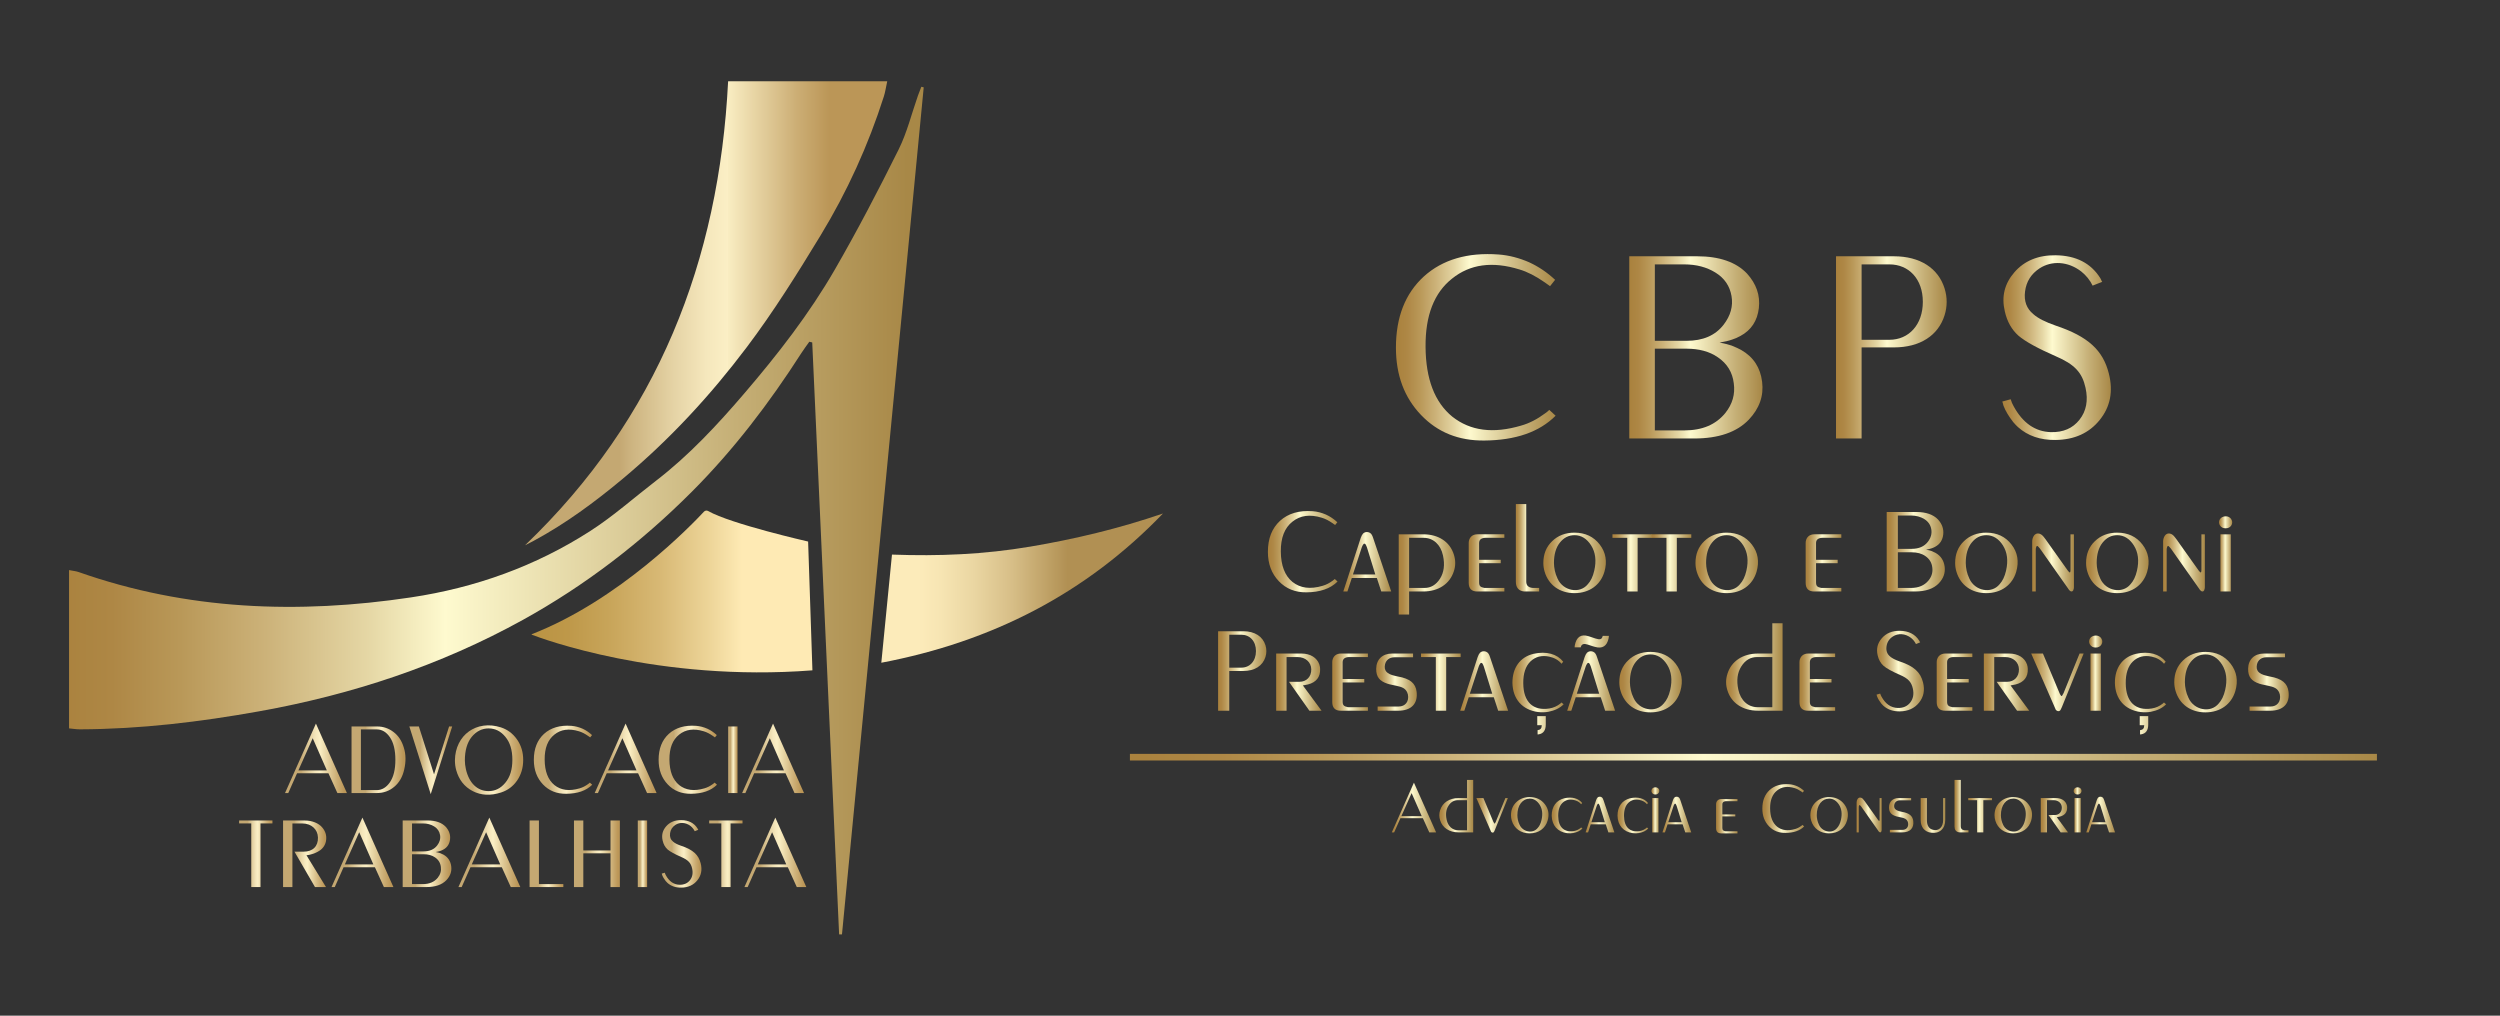 <?xml version="1.0" encoding="UTF-8"?>
<svg id="Camada_1" xmlns="http://www.w3.org/2000/svg" xmlns:xlink="http://www.w3.org/1999/xlink" viewBox="0 0 1132.23 460">
  <rect x="0" y="0" width="1132.23" height="460" fill="#333333" stroke="none"/>
  <defs>
    <style>
      .cls-1 {
        fill: url(#Gradiente_sem_nome_143-53);
      }

      .cls-2 {
        fill: url(#Gradiente_sem_nome_143-39);
      }

      .cls-3 {
        fill: url(#Gradiente_sem_nome_173-20);
      }

      .cls-4 {
        fill: url(#Gradiente_sem_nome_143-8);
      }

      .cls-5 {
        fill: url(#Gradiente_sem_nome_161);
      }

      .cls-6 {
        fill: url(#Gradiente_sem_nome_143-32);
      }

      .cls-7 {
        fill: url(#Gradiente_sem_nome_143-50);
      }

      .cls-8 {
        fill: url(#Gradiente_sem_nome_143-20);
      }

      .cls-9 {
        fill: url(#Gradiente_sem_nome_173-2);
      }

      .cls-10 {
        fill: url(#Gradiente_sem_nome_143-57);
      }

      .cls-11 {
        fill: url(#Gradiente_sem_nome_143-36);
      }

      .cls-12 {
        fill: url(#Gradiente_sem_nome_143-34);
      }

      .cls-13 {
        fill: url(#Gradiente_sem_nome_173-15);
      }

      .cls-14 {
        fill: url(#Gradiente_sem_nome_173-10);
      }

      .cls-15 {
        fill: url(#Gradiente_sem_nome_143-16);
      }

      .cls-16 {
        fill: url(#Gradiente_sem_nome_143-6);
      }

      .cls-17 {
        fill: url(#Gradiente_sem_nome_143-58);
      }

      .cls-18 {
        fill: url(#Gradiente_sem_nome_173-18);
      }

      .cls-19 {
        fill: url(#Gradiente_sem_nome_143-28);
      }

      .cls-20 {
        fill: url(#Gradiente_sem_nome_143-45);
      }

      .cls-21 {
        fill: url(#Gradiente_sem_nome_143-5);
      }

      .cls-22 {
        fill: url(#Gradiente_sem_nome_143-19);
      }

      .cls-23 {
        fill: url(#Gradiente_sem_nome_143-25);
      }

      .cls-24 {
        fill: url(#Gradiente_sem_nome_143-17);
      }

      .cls-25 {
        fill: url(#Gradiente_sem_nome_143-14);
      }

      .cls-26 {
        fill: url(#Gradiente_sem_nome_173-11);
      }

      .cls-27 {
        fill: url(#Gradiente_sem_nome_143-60);
      }

      .cls-28 {
        fill: url(#Gradiente_sem_nome_143-31);
      }

      .cls-29 {
        fill: url(#Gradiente_sem_nome_143-47);
      }

      .cls-30 {
        fill: url(#Gradiente_sem_nome_143-35);
      }

      .cls-31 {
        fill: url(#Gradiente_sem_nome_143-24);
      }

      .cls-32 {
        fill: url(#Gradiente_sem_nome_143-13);
      }

      .cls-33 {
        fill: url(#Gradiente_sem_nome_143-12);
      }

      .cls-34 {
        fill: url(#Gradiente_sem_nome_173-7);
      }

      .cls-35 {
        fill: url(#Gradiente_sem_nome_143-56);
      }

      .cls-36 {
        fill: url(#Gradiente_sem_nome_143-49);
      }

      .cls-37 {
        fill: url(#Gradiente_sem_nome_143-59);
      }

      .cls-38 {
        fill: url(#Gradiente_sem_nome_143-3);
      }

      .cls-39 {
        fill: url(#Gradiente_sem_nome_143-23);
      }

      .cls-40 {
        fill: url(#Gradiente_sem_nome_143-21);
      }

      .cls-41 {
        fill: url(#Gradiente_sem_nome_143-48);
      }

      .cls-42 {
        fill: url(#Gradiente_sem_nome_143-44);
      }

      .cls-43 {
        fill: url(#Gradiente_sem_nome_173-9);
      }

      .cls-44 {
        fill: url(#Gradiente_sem_nome_143-27);
      }

      .cls-45 {
        fill: url(#Gradiente_sem_nome_143-7);
      }

      .cls-46 {
        fill: url(#Gradiente_sem_nome_173-17);
      }

      .cls-47 {
        fill: url(#Gradiente_sem_nome_143-15);
      }

      .cls-48 {
        fill: url(#Gradiente_sem_nome_143-62);
      }

      .cls-49 {
        fill: url(#Gradiente_sem_nome_173-8);
      }

      .cls-50 {
        fill: url(#Gradiente_sem_nome_143-61);
      }

      .cls-51 {
        fill: url(#Gradiente_sem_nome_173-12);
      }

      .cls-52 {
        fill: url(#Gradiente_sem_nome_143-37);
      }

      .cls-53 {
        fill: url(#Gradiente_sem_nome_143-26);
      }

      .cls-54 {
        fill: url(#Gradiente_sem_nome_143-22);
      }

      .cls-55 {
        fill: url(#Gradiente_sem_nome_143-2);
      }

      .cls-56 {
        fill: url(#Gradiente_sem_nome_143-55);
      }

      .cls-57 {
        fill: url(#Gradiente_sem_nome_143-18);
      }

      .cls-58 {
        fill: url(#Gradiente_sem_nome_143-10);
      }

      .cls-59 {
        fill: url(#Gradiente_sem_nome_173-16);
      }

      .cls-60 {
        fill: url(#Gradiente_sem_nome_143-54);
      }

      .cls-61 {
        fill: url(#Gradiente_sem_nome_143-29);
      }

      .cls-62 {
        fill: url(#Gradiente_sem_nome_143-30);
      }

      .cls-63 {
        fill: url(#Gradiente_sem_nome_143-63);
      }

      .cls-64 {
        fill: url(#Gradiente_sem_nome_143-43);
      }

      .cls-65 {
        fill: url(#Gradiente_sem_nome_173-4);
      }

      .cls-66 {
        fill: url(#Gradiente_sem_nome_173-19);
      }

      .cls-67 {
        fill: url(#Gradiente_sem_nome_143-38);
      }

      .cls-68 {
        fill: url(#Gradiente_sem_nome_143-52);
      }

      .cls-69 {
        fill: url(#Gradiente_sem_nome_143-33);
      }

      .cls-70 {
        fill: url(#Gradiente_sem_nome_165);
      }

      .cls-71 {
        fill: url(#Gradiente_sem_nome_143-46);
      }

      .cls-72 {
        fill: url(#Gradiente_sem_nome_143);
      }

      .cls-73 {
        fill: url(#Gradiente_sem_nome_143-41);
        stroke: url(#Gradiente_sem_nome_143-42);
        stroke-miterlimit: 10;
        stroke-width: 3px;
      }

      .cls-74 {
        fill: url(#Gradiente_sem_nome_143-51);
      }

      .cls-75 {
        fill: url(#Gradiente_sem_nome_143-4);
      }

      .cls-76 {
        fill: url(#Gradiente_sem_nome_143-40);
      }

      .cls-77 {
        fill: url(#Gradiente_sem_nome_173-13);
      }

      .cls-78 {
        fill: url(#Gradiente_sem_nome_160);
      }

      .cls-79 {
        fill: url(#Gradiente_sem_nome_173-3);
      }

      .cls-80 {
        fill: url(#Gradiente_sem_nome_173-14);
      }

      .cls-81 {
        fill: url(#Gradiente_sem_nome_173-6);
      }

      .cls-82 {
        fill: url(#Gradiente_sem_nome_173);
      }

      .cls-83 {
        fill: url(#Gradiente_sem_nome_143-11);
      }

      .cls-84 {
        fill: url(#Gradiente_sem_nome_143-9);
      }

      .cls-85 {
        fill: url(#Gradiente_sem_nome_173-5);
      }
    </style>
    <linearGradient id="Gradiente_sem_nome_143" data-name="Gradiente sem nome 143" x1="23.58" y1="231.24" x2="410.65" y2="231.24" gradientUnits="userSpaceOnUse">
      <stop offset=".01" stop-color="#aa823e"/>
      <stop offset=".07" stop-color="#ae8745"/>
      <stop offset=".15" stop-color="#b99858"/>
      <stop offset=".25" stop-color="#ccb279"/>
      <stop offset=".37" stop-color="#e5d7a5"/>
      <stop offset=".46" stop-color="#fefacf"/>
      <stop offset=".8" stop-color="#c5af76"/>
      <stop offset="1" stop-color="#a88847"/>
    </linearGradient>
    <linearGradient id="Gradiente_sem_nome_165" data-name="Gradiente sem nome 165" x1="237.68" y1="141.88" x2="401.72" y2="141.88" gradientTransform="translate(.1 0)" gradientUnits="userSpaceOnUse">
      <stop offset=".26" stop-color="#c4a872"/>
      <stop offset=".29" stop-color="#ccb37f"/>
      <stop offset=".41" stop-color="#e5d3a5"/>
      <stop offset=".5" stop-color="#f5e7bc"/>
      <stop offset=".56" stop-color="#fbefc5"/>
      <stop offset=".56" stop-color="#f9edc2"/>
      <stop offset=".75" stop-color="#ccae75"/>
      <stop offset=".84" stop-color="#bb9657"/>
    </linearGradient>
    <linearGradient id="Gradiente_sem_nome_161" data-name="Gradiente sem nome 161" x1="399.15" y1="266.35" x2="526.72" y2="266.35" gradientUnits="userSpaceOnUse">
      <stop offset=".13" stop-color="#fcebba"/>
      <stop offset=".21" stop-color="#f7e5b3"/>
      <stop offset=".33" stop-color="#ead6a2"/>
      <stop offset=".47" stop-color="#d6bd86"/>
      <stop offset=".62" stop-color="#b99a5e"/>
      <stop offset=".66" stop-color="#b19053"/>
    </linearGradient>
    <linearGradient id="Gradiente_sem_nome_160" data-name="Gradiente sem nome 160" x1="240.75" y1="267.88" x2="367.94" y2="267.88" gradientUnits="userSpaceOnUse">
      <stop offset=".02" stop-color="#bb9444"/>
      <stop offset=".13" stop-color="#be9849"/>
      <stop offset=".28" stop-color="#c8a55a"/>
      <stop offset=".46" stop-color="#d8b975"/>
      <stop offset=".64" stop-color="#eed69a"/>
      <stop offset=".75" stop-color="#feeab4"/>
    </linearGradient>
    <linearGradient id="Gradiente_sem_nome_173" data-name="Gradiente sem nome 173" x1="129.1" y1="343.44" x2="157.12" y2="343.44" gradientUnits="userSpaceOnUse">
      <stop offset=".26" stop-color="#c4a872"/>
      <stop offset=".29" stop-color="#ccb37f"/>
      <stop offset=".41" stop-color="#e5d3a5"/>
      <stop offset=".5" stop-color="#f5e7bc"/>
      <stop offset=".56" stop-color="#fbefc5"/>
      <stop offset=".57" stop-color="#f9edc2"/>
      <stop offset=".84" stop-color="#ccae75"/>
      <stop offset=".96" stop-color="#bb9657"/>
    </linearGradient>
    <linearGradient id="Gradiente_sem_nome_173-2" data-name="Gradiente sem nome 173" x1="159.21" y1="344.09" x2="183.64" y2="344.09" xlink:href="#Gradiente_sem_nome_173"/>
    <linearGradient id="Gradiente_sem_nome_173-3" data-name="Gradiente sem nome 173" x1="185.4" y1="344.34" x2="204.79" y2="344.34" xlink:href="#Gradiente_sem_nome_173"/>
    <linearGradient id="Gradiente_sem_nome_173-4" data-name="Gradiente sem nome 173" x1="206.05" y1="344.23" x2="236.96" y2="344.23" xlink:href="#Gradiente_sem_nome_173"/>
    <linearGradient id="Gradiente_sem_nome_173-5" data-name="Gradiente sem nome 173" x1="241.78" y1="344.08" x2="268.21" y2="344.08" xlink:href="#Gradiente_sem_nome_173"/>
    <linearGradient id="Gradiente_sem_nome_173-6" data-name="Gradiente sem nome 173" x1="269.35" x2="297.37" xlink:href="#Gradiente_sem_nome_173"/>
    <linearGradient id="Gradiente_sem_nome_173-7" data-name="Gradiente sem nome 173" x1="298.29" y1="344.08" x2="324.72" y2="344.08" xlink:href="#Gradiente_sem_nome_173"/>
    <linearGradient id="Gradiente_sem_nome_173-8" data-name="Gradiente sem nome 173" x1="329.79" y1="344.09" x2="334.02" y2="344.09" xlink:href="#Gradiente_sem_nome_173"/>
    <linearGradient id="Gradiente_sem_nome_173-9" data-name="Gradiente sem nome 173" x1="336.12" x2="364.14" xlink:href="#Gradiente_sem_nome_173"/>
    <linearGradient id="Gradiente_sem_nome_173-10" data-name="Gradiente sem nome 173" x1="108.31" y1="386.66" x2="123.39" y2="386.66" xlink:href="#Gradiente_sem_nome_173"/>
    <linearGradient id="Gradiente_sem_nome_173-11" data-name="Gradiente sem nome 173" x1="128.2" y1="386.66" x2="147.76" y2="386.66" xlink:href="#Gradiente_sem_nome_173"/>
    <linearGradient id="Gradiente_sem_nome_173-12" data-name="Gradiente sem nome 173" x1="150.16" y1="386.02" x2="178.18" y2="386.02" xlink:href="#Gradiente_sem_nome_173"/>
    <linearGradient id="Gradiente_sem_nome_173-13" data-name="Gradiente sem nome 173" x1="182.37" y1="386.66" x2="204.42" y2="386.66" xlink:href="#Gradiente_sem_nome_173"/>
    <linearGradient id="Gradiente_sem_nome_173-14" data-name="Gradiente sem nome 173" x1="207.63" y1="386.02" x2="235.65" y2="386.02" xlink:href="#Gradiente_sem_nome_173"/>
    <linearGradient id="Gradiente_sem_nome_173-15" data-name="Gradiente sem nome 173" x1="239.84" y1="386.66" x2="255.13" y2="386.66" xlink:href="#Gradiente_sem_nome_173"/>
    <linearGradient id="Gradiente_sem_nome_173-16" data-name="Gradiente sem nome 173" x1="259.95" y1="386.66" x2="280.73" y2="386.66" xlink:href="#Gradiente_sem_nome_173"/>
    <linearGradient id="Gradiente_sem_nome_173-17" data-name="Gradiente sem nome 173" x1="288.85" y1="386.66" x2="293.08" y2="386.66" xlink:href="#Gradiente_sem_nome_173"/>
    <linearGradient id="Gradiente_sem_nome_173-18" data-name="Gradiente sem nome 173" x1="299.7" y1="386.71" x2="317.68" y2="386.71" xlink:href="#Gradiente_sem_nome_173"/>
    <linearGradient id="Gradiente_sem_nome_173-19" data-name="Gradiente sem nome 173" x1="321.2" y1="386.66" x2="336.27" y2="386.66" xlink:href="#Gradiente_sem_nome_173"/>
    <linearGradient id="Gradiente_sem_nome_173-20" data-name="Gradiente sem nome 173" x1="337.16" y1="386.02" x2="365.18" y2="386.02" xlink:href="#Gradiente_sem_nome_173"/>
    <linearGradient id="Gradiente_sem_nome_143-2" data-name="Gradiente sem nome 143" x1="574.22" y1="249.86" x2="605.77" y2="249.86" xlink:href="#Gradiente_sem_nome_143"/>
    <linearGradient id="Gradiente_sem_nome_143-3" data-name="Gradiente sem nome 143" x1="608.37" y1="254.41" x2="630.07" y2="254.41" xlink:href="#Gradiente_sem_nome_143"/>
    <linearGradient id="Gradiente_sem_nome_143-4" data-name="Gradiente sem nome 143" x1="633.47" y1="260.15" x2="659.06" y2="260.15" xlink:href="#Gradiente_sem_nome_143"/>
    <linearGradient id="Gradiente_sem_nome_143-5" data-name="Gradiente sem nome 143" x1="665.17" y1="254.93" x2="681.32" y2="254.93" xlink:href="#Gradiente_sem_nome_143"/>
    <linearGradient id="Gradiente_sem_nome_143-6" data-name="Gradiente sem nome 143" x1="686.52" y1="248.08" x2="697.07" y2="248.08" xlink:href="#Gradiente_sem_nome_143"/>
    <linearGradient id="Gradiente_sem_nome_143-7" data-name="Gradiente sem nome 143" x1="698.97" y1="254.93" x2="727.29" y2="254.93" xlink:href="#Gradiente_sem_nome_143"/>
    <linearGradient id="Gradiente_sem_nome_143-8" data-name="Gradiente sem nome 143" x1="730.27" y1="254.93" x2="748.22" y2="254.93" xlink:href="#Gradiente_sem_nome_143"/>
    <linearGradient id="Gradiente_sem_nome_143-9" data-name="Gradiente sem nome 143" x1="748.02" y1="254.93" x2="765.97" y2="254.93" xlink:href="#Gradiente_sem_nome_143"/>
    <linearGradient id="Gradiente_sem_nome_143-10" data-name="Gradiente sem nome 143" x1="767.87" y1="254.93" x2="796.19" y2="254.93" xlink:href="#Gradiente_sem_nome_143"/>
    <linearGradient id="Gradiente_sem_nome_143-11" data-name="Gradiente sem nome 143" x1="817.77" y1="254.93" x2="833.92" y2="254.93" xlink:href="#Gradiente_sem_nome_143"/>
    <linearGradient id="Gradiente_sem_nome_143-12" data-name="Gradiente sem nome 143" x1="854.47" y1="249.88" x2="880.79" y2="249.88" xlink:href="#Gradiente_sem_nome_143"/>
    <linearGradient id="Gradiente_sem_nome_143-13" data-name="Gradiente sem nome 143" x1="885.47" y1="254.93" x2="913.78" y2="254.93" xlink:href="#Gradiente_sem_nome_143"/>
    <linearGradient id="Gradiente_sem_nome_143-14" data-name="Gradiente sem nome 143" x1="920.37" y1="254.74" x2="939.27" y2="254.74" xlink:href="#Gradiente_sem_nome_143"/>
    <linearGradient id="Gradiente_sem_nome_143-15" data-name="Gradiente sem nome 143" x1="944.76" y1="254.93" x2="973.08" y2="254.93" xlink:href="#Gradiente_sem_nome_143"/>
    <linearGradient id="Gradiente_sem_nome_143-16" data-name="Gradiente sem nome 143" x1="979.66" y1="254.74" x2="998.57" y2="254.74" xlink:href="#Gradiente_sem_nome_143"/>
    <linearGradient id="Gradiente_sem_nome_143-17" data-name="Gradiente sem nome 143" x1="1005" y1="250.85" x2="1010.95" y2="250.85" xlink:href="#Gradiente_sem_nome_143"/>
    <linearGradient id="Gradiente_sem_nome_143-18" data-name="Gradiente sem nome 143" x1="551.67" y1="303.88" x2="573.54" y2="303.88" xlink:href="#Gradiente_sem_nome_143"/>
    <linearGradient id="Gradiente_sem_nome_143-19" data-name="Gradiente sem nome 143" x1="577.97" y1="308.93" x2="598.52" y2="308.93" xlink:href="#Gradiente_sem_nome_143"/>
    <linearGradient id="Gradiente_sem_nome_143-20" data-name="Gradiente sem nome 143" x1="603.37" y1="308.93" x2="619.52" y2="308.93" xlink:href="#Gradiente_sem_nome_143"/>
    <linearGradient id="Gradiente_sem_nome_143-21" data-name="Gradiente sem nome 143" x1="623.27" y1="308.93" x2="641.66" y2="308.93" xlink:href="#Gradiente_sem_nome_143"/>
    <linearGradient id="Gradiente_sem_nome_143-22" data-name="Gradiente sem nome 143" x1="643.57" y1="308.93" x2="661.52" y2="308.93" xlink:href="#Gradiente_sem_nome_143"/>
    <linearGradient id="Gradiente_sem_nome_143-23" data-name="Gradiente sem nome 143" x1="661.32" y1="308.41" x2="683.02" y2="308.41" xlink:href="#Gradiente_sem_nome_143"/>
    <linearGradient id="Gradiente_sem_nome_143-24" data-name="Gradiente sem nome 143" x1="684.97" y1="314.13" x2="708.17" y2="314.13" xlink:href="#Gradiente_sem_nome_143"/>
    <linearGradient id="Gradiente_sem_nome_143-25" data-name="Gradiente sem nome 143" x1="709.77" y1="304.83" x2="731.47" y2="304.83" xlink:href="#Gradiente_sem_nome_143"/>
    <linearGradient id="Gradiente_sem_nome_143-26" data-name="Gradiente sem nome 143" x1="733.37" y1="308.93" x2="761.69" y2="308.93" xlink:href="#Gradiente_sem_nome_143"/>
    <linearGradient id="Gradiente_sem_nome_143-27" data-name="Gradiente sem nome 143" x1="781.73" y1="302.08" x2="807.32" y2="302.08" xlink:href="#Gradiente_sem_nome_143"/>
    <linearGradient id="Gradiente_sem_nome_143-28" data-name="Gradiente sem nome 143" x1="814.97" y1="308.93" x2="831.12" y2="308.93" xlink:href="#Gradiente_sem_nome_143"/>
    <linearGradient id="Gradiente_sem_nome_143-29" data-name="Gradiente sem nome 143" x1="849.87" y1="303.93" x2="871.32" y2="303.93" xlink:href="#Gradiente_sem_nome_143"/>
    <linearGradient id="Gradiente_sem_nome_143-30" data-name="Gradiente sem nome 143" x1="877.12" y1="308.93" x2="893.27" y2="308.93" xlink:href="#Gradiente_sem_nome_143"/>
    <linearGradient id="Gradiente_sem_nome_143-31" data-name="Gradiente sem nome 143" x1="898.47" y1="308.93" x2="919.02" y2="308.93" xlink:href="#Gradiente_sem_nome_143"/>
    <linearGradient id="Gradiente_sem_nome_143-32" data-name="Gradiente sem nome 143" x1="919.91" y1="309.03" x2="943.67" y2="309.03" xlink:href="#Gradiente_sem_nome_143"/>
    <linearGradient id="Gradiente_sem_nome_143-33" data-name="Gradiente sem nome 143" x1="946.15" y1="304.85" x2="952.1" y2="304.85" xlink:href="#Gradiente_sem_nome_143"/>
    <linearGradient id="Gradiente_sem_nome_143-34" data-name="Gradiente sem nome 143" x1="957.81" y1="314.13" x2="981.02" y2="314.13" xlink:href="#Gradiente_sem_nome_143"/>
    <linearGradient id="Gradiente_sem_nome_143-35" data-name="Gradiente sem nome 143" x1="984.71" y1="308.93" x2="1013.03" y2="308.93" xlink:href="#Gradiente_sem_nome_143"/>
    <linearGradient id="Gradiente_sem_nome_143-36" data-name="Gradiente sem nome 143" x1="1018.16" y1="308.93" x2="1036.55" y2="308.93" xlink:href="#Gradiente_sem_nome_143"/>
    <linearGradient id="Gradiente_sem_nome_143-37" data-name="Gradiente sem nome 143" x1="632.21" y1="157.3" x2="704.53" y2="157.3" xlink:href="#Gradiente_sem_nome_143"/>
    <linearGradient id="Gradiente_sem_nome_143-38" data-name="Gradiente sem nome 143" x1="737.89" y1="157.33" x2="798.23" y2="157.33" xlink:href="#Gradiente_sem_nome_143"/>
    <linearGradient id="Gradiente_sem_nome_143-39" data-name="Gradiente sem nome 143" x1="831.53" y1="157.33" x2="881.64" y2="157.33" xlink:href="#Gradiente_sem_nome_143"/>
    <linearGradient id="Gradiente_sem_nome_143-40" data-name="Gradiente sem nome 143" x1="906.83" y1="157.45" x2="956.01" y2="157.45" xlink:href="#Gradiente_sem_nome_143"/>
    <linearGradient id="Gradiente_sem_nome_143-41" data-name="Gradiente sem nome 143" x1="511.73" y1="342.92" x2="1076.49" y2="342.92" xlink:href="#Gradiente_sem_nome_143"/>
    <linearGradient id="Gradiente_sem_nome_143-42" data-name="Gradiente sem nome 143" x1="511.73" y1="342.92" x2="1076.49" y2="342.92" xlink:href="#Gradiente_sem_nome_143"/>
    <linearGradient id="Gradiente_sem_nome_143-43" data-name="Gradiente sem nome 143" x1="630.34" y1="365.71" x2="650.41" y2="365.71" xlink:href="#Gradiente_sem_nome_143"/>
    <linearGradient id="Gradiente_sem_nome_143-44" data-name="Gradiente sem nome 143" x1="651.85" y1="365.1" x2="667.2" y2="365.1" xlink:href="#Gradiente_sem_nome_143"/>
    <linearGradient id="Gradiente_sem_nome_143-45" data-name="Gradiente sem nome 143" x1="668.64" y1="369.27" x2="682.89" y2="369.27" xlink:href="#Gradiente_sem_nome_143"/>
    <linearGradient id="Gradiente_sem_nome_143-46" data-name="Gradiente sem nome 143" x1="684.32" y1="369.21" x2="701.31" y2="369.21" xlink:href="#Gradiente_sem_nome_143"/>
    <linearGradient id="Gradiente_sem_nome_143-47" data-name="Gradiente sem nome 143" x1="702.75" y1="369.32" x2="716.67" y2="369.32" xlink:href="#Gradiente_sem_nome_143"/>
    <linearGradient id="Gradiente_sem_nome_143-48" data-name="Gradiente sem nome 143" x1="732.56" y1="369.32" x2="746.48" y2="369.32" xlink:href="#Gradiente_sem_nome_143"/>
    <linearGradient id="Gradiente_sem_nome_143-49" data-name="Gradiente sem nome 143" x1="718.11" y1="368.9" x2="731.13" y2="368.9" xlink:href="#Gradiente_sem_nome_143"/>
    <linearGradient id="Gradiente_sem_nome_143-50" data-name="Gradiente sem nome 143" x1="747.92" y1="366.76" x2="751.49" y2="366.76" xlink:href="#Gradiente_sem_nome_143"/>
    <linearGradient id="Gradiente_sem_nome_143-51" data-name="Gradiente sem nome 143" x1="752.92" y1="368.9" x2="765.94" y2="368.9" xlink:href="#Gradiente_sem_nome_143"/>
    <linearGradient id="Gradiente_sem_nome_143-52" data-name="Gradiente sem nome 143" x1="777.21" y1="369.66" x2="786.9" y2="369.66" xlink:href="#Gradiente_sem_nome_143"/>
    <linearGradient id="Gradiente_sem_nome_143-53" data-name="Gradiente sem nome 143" x1="798.16" y1="366.17" x2="817.09" y2="366.17" xlink:href="#Gradiente_sem_nome_143"/>
    <linearGradient id="Gradiente_sem_nome_143-54" data-name="Gradiente sem nome 143" x1="819.91" y1="369.21" x2="836.9" y2="369.21" xlink:href="#Gradiente_sem_nome_143"/>
    <linearGradient id="Gradiente_sem_nome_143-55" data-name="Gradiente sem nome 143" x1="840.85" y1="369.1" x2="852.19" y2="369.1" xlink:href="#Gradiente_sem_nome_143"/>
    <linearGradient id="Gradiente_sem_nome_143-56" data-name="Gradiente sem nome 143" x1="855.52" y1="369.21" x2="866.55" y2="369.21" xlink:href="#Gradiente_sem_nome_143"/>
    <linearGradient id="Gradiente_sem_nome_143-57" data-name="Gradiente sem nome 143" x1="869.86" y1="369.32" x2="880.99" y2="369.32" xlink:href="#Gradiente_sem_nome_143"/>
    <linearGradient id="Gradiente_sem_nome_143-58" data-name="Gradiente sem nome 143" x1="885.19" y1="365.1" x2="891.52" y2="365.1" xlink:href="#Gradiente_sem_nome_143"/>
    <linearGradient id="Gradiente_sem_nome_143-59" data-name="Gradiente sem nome 143" x1="891.4" y1="369.21" x2="902.17" y2="369.21" xlink:href="#Gradiente_sem_nome_143"/>
    <linearGradient id="Gradiente_sem_nome_143-60" data-name="Gradiente sem nome 143" x1="903.31" y1="369.21" x2="920.3" y2="369.21" xlink:href="#Gradiente_sem_nome_143"/>
    <linearGradient id="Gradiente_sem_nome_143-61" data-name="Gradiente sem nome 143" x1="924.25" y1="369.21" x2="936.58" y2="369.21" xlink:href="#Gradiente_sem_nome_143"/>
    <linearGradient id="Gradiente_sem_nome_143-62" data-name="Gradiente sem nome 143" x1="939.15" y1="366.76" x2="942.72" y2="366.76" xlink:href="#Gradiente_sem_nome_143"/>
    <linearGradient id="Gradiente_sem_nome_143-63" data-name="Gradiente sem nome 143" x1="944.86" y1="368.9" x2="957.88" y2="368.9" xlink:href="#Gradiente_sem_nome_143"/>
  </defs>
  <path class="cls-72" d="M417.27,39.29c-.51,1.33-1.06,2.65-1.53,3.99-2.88,8.18-4.94,16.76-8.78,24.47-9.14,18.37-18.63,36.61-28.89,54.37-11.59,20.07-25.83,38.37-40.9,55.96-12.27,14.33-25.1,28.15-40.14,39.71-9.87,7.59-19.23,15.96-29.66,22.67-24.78,15.95-52.05,25.72-81.22,30.09-51.06,7.65-101.4,5.83-150.56-11.48-1.2-.42-2.52-.52-4.32-.88v71.69c1.69.15,3.3.43,4.91.43,27.36-.09,54.43-3.36,81.28-8.18,41.93-7.53,81.95-20.71,119.4-41.42,28.3-15.65,53.62-35.14,76.4-57.94,19-19.02,35.22-40.32,49.72-62.94,1.11-1.73,2.36-3.37,3.55-5.06.44.11.88.21,1.32.32,4.06,89.37,8.12,178.73,12.18,268.1.43,0,.86,0,1.29,0,12.34-127.87,24.68-255.74,37.02-383.62-.36-.09-.72-.18-1.07-.27Z"/>
  <path class="cls-70" d="M282.02,216.84c21.17-17.65,39.73-37.76,56.21-59.62,12.14-16.1,22.89-33.31,33.38-50.56,12.05-19.8,21.64-40.87,28.69-63.01.61-1.91.89-3.93,1.52-6.83-24.43,0-47.93,0-72.06,0-4.11,81.33-31.89,152.62-91.98,210.14,1.3-.67,2.61-1.32,3.9-2.01,14.52-7.83,27.66-17.53,40.34-28.1Z"/>
  <path class="cls-5" d="M466.52,247.57c-20.79,3.53-41.36,4.39-62.55,3.6-1.62,16.45-3.19,32.36-4.83,48.98,50.11-9.53,92.63-31.3,127.57-67.59-20.07,6.86-39.88,11.57-60.19,15.02Z"/>
  <path class="cls-78" d="M240.82,287.44c4.17,1.62,57.28,21.55,127.12,16.15l-1.95-58.33s-35.15-8-45.27-13.82c-.63-.36-1.42-.23-1.91.3-5.68,6.11-38.36,40.05-77.99,55.49-.1.04-.1.17,0,.21Z"/>
  <g>
    <g>
      <path class="cls-82" d="M148.74,350.2h-14.2l-3.98,8.96h-1.47l13.99-31.46,14.03,31.46h-4.31l-4.06-8.96ZM148.03,348.91l-6.41-14.58-6.49,14.58h12.9Z"/>
      <path class="cls-9" d="M178.52,356.36c-2.22,1.88-4.86,2.81-7.88,2.81h-11.43v-30.16h11.56c2.81,0,5.28.84,7.46,2.51,2.18,1.63,3.73,3.98,4.65,7.04.96,3.06,1.01,6.37.17,10.01-.75,3.31-2.26,5.91-4.52,7.79ZM163.45,330.35v27.48h7.2c2.3,0,4.31-1.17,5.95-3.56,1.63-2.39,2.47-5.74,2.47-10.14s-.84-7.83-2.47-10.22c-1.63-2.39-3.6-3.56-5.95-3.56h-7.2Z"/>
      <path class="cls-79" d="M203.41,329.01h1.38l-9.72,30.66-9.68-30.66h4.31l6.87,21.7,6.83-21.7Z"/>
      <path class="cls-65" d="M234.19,353.51c-1.84,2.64-4.27,4.44-7.25,5.4-4.77,1.55-9.05,1.34-12.86-.63-3.77-1.97-6.24-5.11-7.46-9.47-.38-1.38-.59-2.85-.59-4.48.17-11.48,9.8-18.43,20.82-14.91,2.97.96,5.4,2.76,7.29,5.45,1.89,2.68,2.81,5.78,2.81,9.3s-.92,6.66-2.76,9.34ZM210.99,348.32c1.47,6.49,5.32,9.97,10.3,9.97,2.97,0,5.49-1.26,7.58-3.81,2.14-2.56,3.18-5.99,3.18-10.39s-1.05-7.83-3.18-10.39c-2.09-2.55-4.61-3.81-7.58-3.81s-5.57,1.3-7.66,3.85c-2.05,2.55-3.1,6.12-3.1,10.64,0,1.26.17,2.56.46,3.94Z"/>
      <path class="cls-85" d="M263.85,330.02c1.55.71,2.97,1.68,4.27,2.89l-.84,1.05-.88-.63c-1.51-1.05-2.89-1.76-4.19-2.14-4.48-1.38-8.17-.88-11.14,1.51-2.97,2.35-4.44,6.12-4.4,11.31.04,5.32,1.51,9.17,4.44,11.56,2.97,2.35,6.74,2.85,11.39,1.47,1.34-.38,2.64-1.05,3.94-2.01.25-.17.5-.38.71-.59l1.05.96c-2.72,2.72-6.66,4.06-11.81,4.1-4.23.04-7.71-1.34-10.47-4.23-2.76-2.89-4.15-6.58-4.15-11.14,0-5.07,1.55-8.96,4.61-11.77,3.1-2.81,7.25-4.02,12.4-3.64,1.72.13,3.43.59,5.07,1.3Z"/>
      <path class="cls-81" d="M288.99,350.2h-14.2l-3.98,8.96h-1.47l13.99-31.46,14.03,31.46h-4.31l-4.06-8.96ZM288.28,348.91l-6.41-14.58-6.49,14.58h12.9Z"/>
      <path class="cls-34" d="M320.36,330.02c1.55.71,2.97,1.68,4.27,2.89l-.84,1.05-.88-.63c-1.51-1.05-2.89-1.76-4.19-2.14-4.48-1.38-8.17-.88-11.14,1.51-2.97,2.35-4.44,6.12-4.4,11.31.04,5.32,1.51,9.17,4.44,11.56,2.97,2.35,6.74,2.85,11.39,1.47,1.34-.38,2.64-1.05,3.94-2.01.25-.17.5-.38.71-.59l1.05.96c-2.72,2.72-6.66,4.06-11.81,4.1-4.23.04-7.71-1.34-10.47-4.23-2.76-2.89-4.15-6.58-4.15-11.14,0-5.07,1.55-8.96,4.61-11.77,3.1-2.81,7.25-4.02,12.4-3.64,1.72.13,3.43.59,5.07,1.3Z"/>
      <path class="cls-49" d="M329.79,329.01h4.23v30.16h-4.23v-30.16Z"/>
      <path class="cls-43" d="M355.76,350.2h-14.2l-3.98,8.96h-1.47l13.99-31.46,14.03,31.46h-4.31l-4.06-8.96ZM355.05,348.91l-6.41-14.58-6.49,14.58h12.9Z"/>
    </g>
    <g>
      <path class="cls-14" d="M117.98,401.74h-4.19v-28.82h-5.49v-1.34h15.08v1.34h-5.4v28.82Z"/>
      <path class="cls-26" d="M132.43,372.93v28.82h-4.23v-30.16h9.76c3.39,0,6.37,1.21,8,3.18,1.38,1.63,1.97,3.48,1.76,5.53-.21,2.01-1.13,3.64-2.85,4.86-1.26.88-2.89,1.55-4.86,2.01-.29.04-.71.13-1.21.17l8.84,14.41h-4.98l-9.3-16.04h4.15c4.15,0,6.62-2.43,6.49-6.45-.13-3.69-2.97-6.32-7.12-6.32h-4.44Z"/>
      <path class="cls-51" d="M169.8,392.78h-14.2l-3.98,8.96h-1.47l13.99-31.46,14.03,31.46h-4.31l-4.06-8.96ZM169.09,391.48l-6.41-14.58-6.49,14.58h12.9Z"/>
      <path class="cls-77" d="M193.13,401.74h-10.76v-30.16h11.27c3.64,0,6.41.96,8.21,2.85,1.55,1.72,2.22,3.6,1.97,5.74-.25,2.09-1.26,3.64-3.06,4.61-.46.25-.92.46-1.34.59-.59.21-1.3.38-2.1.5.88.17,1.55.34,2.01.5.63.25,1.17.5,1.55.71,2.05,1.17,3.18,2.93,3.48,5.28.29,2.35-.46,4.44-2.22,6.28-1.97,2.05-4.98,3.1-9.01,3.1ZM186.6,372.93v12.65h5.24c2.72,0,4.77-.88,6.16-2.68,1.13-1.47,1.59-3.06,1.3-4.73-.29-1.68-1.17-2.97-2.68-3.9-1.42-.88-3.14-1.34-5.11-1.34h-4.9ZM186.6,386.87v13.53h4.9c2.97,0,5.19-.96,6.74-2.85,1.21-1.51,1.68-3.14,1.42-4.94-.21-1.8-1.09-3.27-2.64-4.31-1.38-.96-3.14-1.42-5.19-1.42h-5.24Z"/>
      <path class="cls-80" d="M227.27,392.78h-14.2l-3.98,8.96h-1.47l13.99-31.46,14.03,31.46h-4.31l-4.06-8.96ZM226.56,391.48l-6.41-14.58-6.49,14.58h12.9Z"/>
      <path class="cls-13" d="M244.07,400.4h11.06v1.34h-15.29v-30.16h4.23v28.82Z"/>
      <path class="cls-59" d="M276.5,386.46h-12.32v15.29h-4.23v-30.16h4.23v13.57h12.32v-13.57h4.23v30.16h-4.23v-15.29Z"/>
      <path class="cls-46" d="M288.85,371.59h4.23v30.16h-4.23v-30.16Z"/>
      <path class="cls-18" d="M299.83,396.05l-.13-.42,1.38-.38.12.34.08.25.29.59c1.51,2.76,3.56,4.19,6.16,4.27,2.05.04,3.6-.63,4.73-2.05,1.13-1.42,1.47-3.18,1.01-5.28-.54-2.51-1.8-3.9-4.94-5.24-2.97-1.3-5.03-2.43-6.16-3.39-1.13-1.01-1.88-2.35-2.26-4.02-.59-2.47-.04-4.61,1.59-6.49,1.63-1.88,3.94-2.85,6.83-2.81,3.35.04,5.82,1.3,7.37,3.77.13.17.21.5.33.63l-1.59.63c-.42-.88-1.05-1.68-1.88-2.35-2.18-1.68-4.86-1.84-6.91-.5-1.38.92-2.18,2.18-2.39,3.81-.21,1.59.25,2.85,1.38,3.77.75.67,1.97,1.3,3.69,1.88,5.4,1.8,7.83,4.1,8.8,7.92.75,2.97.25,5.53-1.51,7.71-1.76,2.18-4.19,3.27-7.29,3.31-2.51.04-4.61-.67-6.24-2.14-.21-.17-.46-.46-.8-.84-.71-.92-1.26-1.8-1.59-2.68l-.08-.29Z"/>
      <path class="cls-66" d="M330.87,401.74h-4.19v-28.82h-5.49v-1.34h15.08v1.34h-5.4v28.82Z"/>
      <path class="cls-3" d="M356.8,392.78h-14.2l-3.98,8.96h-1.47l13.99-31.46,14.03,31.46h-4.31l-4.06-8.96ZM356.09,391.48l-6.41-14.58-6.49,14.58h12.9Z"/>
    </g>
  </g>
  <g>
    <path class="cls-55" d="M600.57,233.07c1.85.85,3.55,2,5.1,3.45l-1,1.25-1.05-.75c-1.8-1.25-3.45-2.1-5-2.55-5.35-1.65-9.75-1.05-13.3,1.8-3.55,2.8-5.3,7.3-5.25,13.5.05,6.35,1.8,10.95,5.3,13.8,3.55,2.8,8.05,3.4,13.6,1.75,1.6-.45,3.15-1.25,4.7-2.4.3-.2.6-.45.85-.7l1.25,1.15c-3.25,3.25-7.95,4.85-14.1,4.9-5.05.05-9.2-1.6-12.5-5.05s-4.95-7.85-4.95-13.3c0-6.05,1.85-10.7,5.5-14.05,3.7-3.35,8.65-4.8,14.8-4.35,2.05.15,4.1.7,6.05,1.55Z"/>
    <path class="cls-38" d="M623.57,261.78h-11.35l-2,6.1h-1.85l7.9-24.3c.3-.85.65-1.5,1.05-1.95,1.2-1.15,3.25-.8,4,.65.2.35.4.8.55,1.3l8.2,24.3h-4.5l-2-6.1ZM612.72,260.18h10.15l-3.8-12.3c-.15-.5-.4-.95-.65-1.4-.25-.35-.75-.35-.95,0-.35.45-.6.95-.75,1.45l-4,12.25Z"/>
    <path class="cls-75" d="M638.17,267.88v10.45h-4.7v-36.35h11.1c7,0,12.05,3.45,13.85,9.1.85,2.65.85,5.2,0,7.7-1.8,5.6-6.9,9.1-13.85,9.1h-6.4ZM638.17,243.58v22.7h6.9c2.95,0,5.3-1.4,7.1-4.2,1.8-2.85,2.25-6.35,1.35-10.5-1.05-5-4.5-8-8.7-8h-6.65Z"/>
    <path class="cls-21" d="M681.32,266.28v1.6h-12.3c-2.55,0-3.85-1.3-3.85-3.95v-18c0-.35,0-.6.05-.75.35-2,1.75-3.2,3.9-3.2h12.2v1.6h-8.65c-.15,0-.5.05-.55.05-1.5.2-2.25,1-2.25,2.35v7.55h9.8v1.55h-9.8v8.65c0,1.65.55,2.2,2.4,2.55h9.05Z"/>
    <path class="cls-16" d="M690.52,267.88c-.2,0-.5-.05-.9-.1-2.05-.45-3.1-1.9-3.1-4.35v-35.15h4.7v35.1c0,1.65.85,2.6,2.6,2.85.15.05.35.05.6.05h2.65v1.6h-6.55Z"/>
    <path class="cls-45" d="M713.07,268.63c-6.65,0-11.7-3.65-13.5-9.65-.4-1.3-.6-2.65-.6-4,0-4,1.3-7.3,3.95-9.85,2.65-2.6,6.05-3.9,10.15-3.9,4.85,0,8.7,1.8,11.45,5.4,2.75,3.55,3.45,7.7,2.1,12.35-1.75,5.95-6.8,9.65-13.55,9.65ZM704.17,258.48c.25,1.15.65,2.35,1.25,3.6,2.5,5.6,10,7,13.65,2.55,1.35-1.45,2.35-3.5,2.95-6.15,1.05-4.55.55-8.35-1.4-11.45-1.95-3.1-4.5-4.65-7.55-4.65-2.6,0-4.8,1.1-6.6,3.35-1.8,2.25-2.7,5.3-2.7,9.25,0,1.1.15,2.25.4,3.5Z"/>
    <path class="cls-4" d="M741.67,267.88h-4.7v-24.3h-6.7v-1.6h17.95v1.6h-6.55v24.3Z"/>
    <path class="cls-84" d="M759.42,267.88h-4.7v-24.3h-6.7v-1.6h17.95v1.6h-6.55v24.3Z"/>
    <path class="cls-58" d="M781.97,268.63c-6.65,0-11.7-3.65-13.5-9.65-.4-1.3-.6-2.65-.6-4,0-4,1.3-7.3,3.95-9.85,2.65-2.6,6.05-3.9,10.15-3.9,4.85,0,8.7,1.8,11.45,5.4,2.75,3.55,3.45,7.7,2.1,12.35-1.75,5.95-6.8,9.65-13.55,9.65ZM773.07,258.48c.25,1.15.65,2.35,1.25,3.6,2.5,5.6,10,7,13.65,2.55,1.35-1.45,2.35-3.5,2.95-6.15,1.05-4.55.55-8.35-1.4-11.45-1.95-3.1-4.5-4.65-7.55-4.65-2.6,0-4.8,1.1-6.6,3.35-1.8,2.25-2.7,5.3-2.7,9.25,0,1.1.15,2.25.4,3.5Z"/>
    <path class="cls-83" d="M833.92,266.28v1.6h-12.3c-2.55,0-3.85-1.3-3.85-3.95v-18c0-.35,0-.6.05-.75.35-2,1.75-3.2,3.9-3.2h12.2v1.6h-8.65c-.15,0-.5.05-.55.05-1.5.2-2.25,1-2.25,2.35v7.55h9.8v1.55h-9.8v8.65c0,1.65.55,2.2,2.4,2.55h9.05Z"/>
    <path class="cls-33" d="M867.32,267.88h-12.85v-36h13.45c4.35,0,7.65,1.15,9.8,3.4,1.85,2.05,2.65,4.3,2.35,6.85-.3,2.5-1.5,4.35-3.65,5.5-.55.3-1.1.55-1.6.7-.7.25-1.55.45-2.5.6,1.05.2,1.85.4,2.4.6.75.3,1.4.6,1.85.85,2.45,1.4,3.8,3.5,4.15,6.3.35,2.8-.55,5.3-2.65,7.5-2.35,2.45-5.95,3.7-10.75,3.7ZM859.52,233.47v15.1h6.25c3.25,0,5.7-1.05,7.35-3.2,1.35-1.75,1.9-3.65,1.55-5.65-.35-2-1.4-3.55-3.2-4.65-1.7-1.05-3.75-1.6-6.1-1.6h-5.85ZM859.52,250.13v16.15h5.85c3.55,0,6.2-1.15,8.05-3.4,1.45-1.8,2-3.75,1.7-5.9-.25-2.15-1.3-3.9-3.15-5.15-1.65-1.15-3.75-1.7-6.2-1.7h-6.25Z"/>
    <path class="cls-32" d="M899.57,268.63c-6.65,0-11.7-3.65-13.5-9.65-.4-1.3-.6-2.65-.6-4,0-4,1.3-7.3,3.95-9.85,2.65-2.6,6.05-3.9,10.15-3.9,4.85,0,8.7,1.8,11.45,5.4,2.75,3.55,3.45,7.7,2.1,12.35-1.75,5.95-6.8,9.65-13.55,9.65ZM890.67,258.48c.25,1.15.65,2.35,1.25,3.6,2.5,5.6,10,7,13.65,2.55,1.35-1.45,2.35-3.5,2.95-6.15,1.05-4.55.55-8.35-1.4-11.45-1.95-3.1-4.5-4.65-7.55-4.65-2.6,0-4.8,1.1-6.6,3.35-1.8,2.25-2.7,5.3-2.7,9.25,0,1.1.15,2.25.4,3.5Z"/>
    <path class="cls-25" d="M921.97,267.88h-1.6v-22.65c0-.95.25-1.75.7-2.5.85-1.4,2.55-1.5,3.9-.25.4.4.85.95,1.4,1.7l10.1,14.2c.15.2.35.45.7.8.05.05.15.05.25.05.2-.05.3-.35.3-1v-16.25h1.55v24c0,.45-.1.9-.35,1.45-.35.6-1.1.6-1.65-.05l-.2-.2-.55-.8-12.65-17.95-.95-1.05c-.2-.2-.65-.1-.7.25-.15.35-.25.75-.25,1.25v19Z"/>
    <path class="cls-47" d="M958.87,268.63c-6.65,0-11.7-3.65-13.5-9.65-.4-1.3-.6-2.65-.6-4,0-4,1.3-7.3,3.95-9.85,2.65-2.6,6.05-3.9,10.15-3.9,4.85,0,8.7,1.8,11.45,5.4,2.75,3.55,3.45,7.7,2.1,12.35-1.75,5.95-6.8,9.65-13.55,9.65ZM949.96,258.48c.25,1.15.65,2.35,1.25,3.6,2.5,5.6,10,7,13.65,2.55,1.35-1.45,2.35-3.5,2.95-6.15,1.05-4.55.55-8.35-1.4-11.45-1.95-3.1-4.5-4.65-7.55-4.65-2.6,0-4.8,1.1-6.6,3.35-1.8,2.25-2.7,5.3-2.7,9.25,0,1.1.15,2.25.4,3.5Z"/>
    <path class="cls-15" d="M981.26,267.88h-1.6v-22.65c0-.95.25-1.75.7-2.5.85-1.4,2.55-1.5,3.9-.25.4.4.85.95,1.4,1.7l10.1,14.2c.15.2.35.45.7.8.05.05.15.05.25.05.2-.05.3-.35.3-1v-16.25h1.55v24c0,.45-.1.9-.35,1.45-.35.6-1.1.6-1.65-.05l-.2-.2-.55-.8-12.65-17.95-.95-1.05c-.2-.2-.65-.1-.7.25-.15.35-.25.75-.25,1.25v19Z"/>
    <path class="cls-24" d="M1007.96,239.27c-1.2,0-2.05-.45-2.6-1.4-.75-1.25-.3-3,1.05-3.65,1.55-.8,3.4-.35,4.15,1,.8,1.35.3,2.95-1.05,3.7-.45.25-.95.35-1.55.35ZM1005.61,241.98h4.7v25.9h-4.7v-25.9Z"/>
    <path class="cls-57" d="M556.72,303.88v18h-5.05v-36h11.45c5.15,0,8.75,2.35,10,6.35.55,1.75.55,3.55,0,5.3-1.25,4-4.85,6.35-10,6.35h-6.4ZM556.72,287.47v14.9h5.5c3.8,0,6.6-2.95,6.6-7.5s-2.8-7.4-6.6-7.4h-5.5Z"/>
    <path class="cls-22" d="M582.67,297.58v24.3h-4.7v-25.9h11.45c4.05,0,7.05,1.9,8.1,4.95.25.75.35,1.45.35,2.05.15,3.6-1.75,6.05-5.5,7l-2.3.45,8.45,11.45h-5.5l-9.25-13.1h4.75c3.2,0,5.4-2.3,5.35-5.65-.05-3.2-2.6-5.55-6.2-5.55h-5Z"/>
    <path class="cls-8" d="M619.52,320.28v1.6h-12.3c-2.55,0-3.85-1.3-3.85-3.95v-18c0-.35,0-.6.05-.75.35-2,1.75-3.2,3.9-3.2h12.2v1.6h-8.65c-.15,0-.5.05-.55.05-1.5.2-2.25,1-2.25,2.35v7.55h9.8v1.55h-9.8v8.65c0,1.65.55,2.2,2.4,2.55h9.05Z"/>
    <path class="cls-40" d="M623.27,302.88c.05-4.2,2.8-6.9,7.2-6.9h9.5v1.7h-8.45c-2.2,0-3.8,1.25-4.25,3.2-.6,2.8.7,4.35,4.5,5.2l1.3.3c5.55.95,8.05,3.1,8.5,6.9.65,5.35-2.35,8.6-8.35,8.6h-9.3v-1.9h9.5c3.05,0,4.85-2.3,4.2-5.5l-.35-1c-.8-1.6-1.95-2.35-5.35-3l-1.65-.35-.9-.2c-.2-.05-.5-.1-.9-.25-3.75-1.2-5.25-3.2-5.2-6.8Z"/>
    <path class="cls-54" d="M654.97,321.88h-4.7v-24.3h-6.7v-1.6h17.95v1.6h-6.55v24.3Z"/>
    <path class="cls-39" d="M676.52,315.78h-11.35l-2,6.1h-1.85l7.9-24.3c.3-.85.65-1.5,1.05-1.95,1.2-1.15,3.25-.8,4,.65.2.35.4.8.55,1.3l8.2,24.3h-4.5l-2-6.1ZM665.67,314.18h10.15l-3.8-12.3c-.15-.5-.4-.95-.65-1.4-.25-.35-.75-.35-.95,0-.35.45-.6.95-.75,1.45l-4,12.25Z"/>
    <path class="cls-31" d="M694.47,296.12c5.95-1.35,10.75.1,13.5,3.55l-.75.95c-1.35-1.65-3.25-2.75-5.65-3.25-3.4-.7-6.2.05-8.45,2.2-2.2,2.15-3.3,5.45-3.25,9.9.05,8.45,4.45,12.55,11.8,11.4,1.85-.3,3.55-1.05,5.1-2.3.05-.15.3-.35.45-.4l.95.8c-1.75,1.75-4.05,2.85-6.95,3.4-1.45.25-3,.3-4.65.1-7.15-.95-11.45-5.9-11.6-13.15-.05-6.95,3.5-11.75,9.5-13.2ZM698.22,328.43h-2v-4.1h3.85v3.8c0,2.6-1.05,4.1-3.2,4.45-.15,0-.35.05-.5.05v-2h.3c1-.15,1.5-.75,1.55-1.8.05-.15.05-.25,0-.4Z"/>
    <path class="cls-23" d="M724.97,315.78h-11.35l-2,6.1h-1.85l7.9-24.3c.3-.85.65-1.5,1.05-1.95,1.2-1.15,3.25-.8,4,.65.2.35.4.8.55,1.3l8.2,24.3h-4.5l-2-6.1ZM715.92,293.17h-2.8c0-.25.05-.55.1-.95.75-3.75,2.8-5.15,6.15-4.1l.65.2,1.05.35,1.5.5c2.05.65,2.8.4,3.2-.85.05-.05.1-.3.1-.35h2.8c-.1.75-.15,1.1-.15,1.15-.75,3.5-2.8,4.8-6.15,3.85l-1.05-.3-.75-.25-1.55-.5c-1.65-.55-2.65-.25-3.05.95-.05.05-.05.15-.05.3ZM714.12,314.18h10.15l-3.8-12.3c-.15-.5-.4-.95-.65-1.4-.25-.35-.75-.35-.95,0-.35.45-.6.95-.75,1.45l-4,12.25Z"/>
    <path class="cls-53" d="M747.47,322.63c-6.65,0-11.7-3.65-13.5-9.65-.4-1.3-.6-2.65-.6-4,0-4,1.3-7.3,3.95-9.85,2.65-2.6,6.05-3.9,10.15-3.9,4.85,0,8.7,1.8,11.45,5.4,2.75,3.55,3.45,7.7,2.1,12.35-1.75,5.95-6.8,9.65-13.55,9.65ZM738.57,312.48c.25,1.15.65,2.35,1.25,3.6,2.5,5.6,10,7,13.65,2.55,1.35-1.45,2.35-3.5,2.95-6.15,1.05-4.55.55-8.35-1.4-11.45-1.95-3.1-4.5-4.65-7.55-4.65-2.6,0-4.8,1.1-6.6,3.35-1.8,2.25-2.7,5.3-2.7,9.25,0,1.1.15,2.25.4,3.5Z"/>
    <path class="cls-44" d="M782.37,305.08c1.8-5.65,6.9-9.1,13.9-9.1h6.4v-13.7h4.65v39.6h-11.05c-7,0-12.1-3.45-13.9-9.1-.85-2.55-.85-5.15,0-7.7ZM802.67,320.28v-22.7h-6.95c-2.95,0-5.3,1.4-7.1,4.25s-2.25,6.35-1.35,10.5c1.05,5,4.5,7.95,8.7,7.95h6.7Z"/>
    <path class="cls-19" d="M831.12,320.28v1.6h-12.3c-2.55,0-3.85-1.3-3.85-3.95v-18c0-.35,0-.6.05-.75.35-2,1.75-3.2,3.9-3.2h12.2v1.6h-8.65c-.15,0-.5.05-.55.05-1.5.2-2.25,1-2.25,2.35v7.55h9.8v1.55h-9.8v8.65c0,1.65.55,2.2,2.4,2.55h9.05Z"/>
    <path class="cls-61" d="M850.02,315.08l-.15-.5,1.65-.45.15.4.1.3.35.7c1.8,3.3,4.25,5,7.35,5.1,2.45.05,4.3-.75,5.65-2.45,1.35-1.7,1.75-3.8,1.2-6.3-.65-3-2.15-4.65-5.9-6.25-3.55-1.55-6-2.9-7.35-4.05-1.35-1.2-2.25-2.8-2.7-4.8-.7-2.95-.05-5.5,1.9-7.75s4.7-3.4,8.15-3.35c4,.05,6.95,1.55,8.8,4.5.15.2.25.6.4.75l-1.9.75c-.5-1.05-1.25-2-2.25-2.8-2.6-2-5.8-2.2-8.25-.6-1.65,1.1-2.6,2.6-2.85,4.55-.25,1.9.3,3.4,1.65,4.5.9.8,2.35,1.55,4.4,2.25,6.45,2.15,9.35,4.9,10.5,9.45.9,3.55.3,6.6-1.8,9.2-2.1,2.6-5,3.9-8.7,3.95-3,.05-5.5-.8-7.45-2.55-.25-.2-.55-.55-.95-1-.85-1.1-1.5-2.15-1.9-3.2l-.1-.35Z"/>
    <path class="cls-62" d="M893.27,320.28v1.6h-12.3c-2.55,0-3.85-1.3-3.85-3.95v-18c0-.35,0-.6.05-.75.35-2,1.75-3.2,3.9-3.2h12.2v1.6h-8.65c-.15,0-.5.05-.55.05-1.5.2-2.25,1-2.25,2.35v7.55h9.8v1.55h-9.8v8.65c0,1.65.55,2.2,2.4,2.55h9.05Z"/>
    <path class="cls-28" d="M903.17,297.58v24.3h-4.7v-25.9h11.45c4.05,0,7.05,1.9,8.1,4.95.25.75.35,1.45.35,2.05.15,3.6-1.75,6.05-5.5,7l-2.3.45,8.45,11.45h-5.5l-9.25-13.1h4.75c3.2,0,5.4-2.3,5.35-5.65-.05-3.2-2.6-5.55-6.2-5.55h-5Z"/>
    <path class="cls-6" d="M930.52,320.23l-10.6-24.25h5.3l7.55,18c.15.4.4.75.65,1.1.15.2.35.2.5,0,.3-.45.5-.8.65-1.15l7.25-17.95h1.85l-9.85,24.25c-.25.6-.45,1-.6,1.25-.45.8-1.4.8-2.15,0l-.55-1.25Z"/>
    <path class="cls-69" d="M949.12,293.27c-1.2,0-2.05-.45-2.6-1.4-.75-1.25-.3-3,1.05-3.65,1.55-.8,3.4-.35,4.15,1,.8,1.35.3,2.95-1.05,3.7-.45.25-.95.35-1.55.35ZM946.76,295.98h4.7v25.9h-4.7v-25.9Z"/>
    <path class="cls-12" d="M967.32,296.12c5.95-1.35,10.75.1,13.5,3.55l-.75.95c-1.35-1.65-3.25-2.75-5.65-3.25-3.4-.7-6.2.05-8.45,2.2-2.2,2.15-3.3,5.45-3.25,9.9.05,8.45,4.45,12.55,11.8,11.4,1.85-.3,3.55-1.05,5.1-2.3.05-.15.3-.35.45-.4l.95.8c-1.75,1.75-4.05,2.85-6.95,3.4-1.45.25-3,.3-4.65.1-7.15-.95-11.45-5.9-11.6-13.15-.05-6.95,3.5-11.75,9.5-13.2ZM971.07,328.43h-2v-4.1h3.85v3.8c0,2.6-1.05,4.1-3.2,4.45-.15,0-.35.05-.5.05v-2h.3c1-.15,1.5-.75,1.55-1.8.05-.15.05-.25,0-.4Z"/>
    <path class="cls-30" d="M998.81,322.63c-6.65,0-11.7-3.65-13.5-9.65-.4-1.3-.6-2.65-.6-4,0-4,1.3-7.3,3.95-9.85,2.65-2.6,6.05-3.9,10.15-3.9,4.85,0,8.7,1.8,11.45,5.4,2.75,3.55,3.45,7.7,2.1,12.35-1.75,5.95-6.8,9.65-13.55,9.65ZM989.91,312.48c.25,1.15.65,2.35,1.25,3.6,2.5,5.6,10,7,13.65,2.55,1.35-1.45,2.35-3.5,2.95-6.15,1.05-4.55.55-8.35-1.4-11.45-1.95-3.1-4.5-4.65-7.55-4.65-2.6,0-4.8,1.1-6.6,3.35-1.8,2.25-2.7,5.3-2.7,9.25,0,1.1.15,2.25.4,3.5Z"/>
    <path class="cls-11" d="M1018.16,302.88c.05-4.2,2.8-6.9,7.2-6.9h9.5v1.7h-8.45c-2.2,0-3.8,1.25-4.25,3.2-.6,2.8.7,4.35,4.5,5.2l1.3.3c5.55.95,8.05,3.1,8.5,6.9.65,5.35-2.35,8.6-8.35,8.6h-9.3v-1.9h9.5c3.05,0,4.85-2.3,4.2-5.5l-.35-1c-.8-1.6-1.95-2.35-5.35-3l-1.65-.35-.9-.2c-.2-.05-.5-.1-.9-.25-3.75-1.2-5.25-3.2-5.2-6.8Z"/>
  </g>
  <g>
    <path class="cls-52" d="M692.61,118.82c4.24,1.95,8.14,4.58,11.69,7.91l-2.29,2.87-2.41-1.72c-4.13-2.87-7.91-4.81-11.46-5.85-12.26-3.78-22.35-2.41-30.49,4.13-8.14,6.42-12.15,16.73-12.03,30.94.11,14.56,4.13,25.1,12.15,31.63,8.14,6.42,18.45,7.79,31.17,4.01,3.67-1.03,7.22-2.87,10.77-5.5.69-.46,1.38-1.03,1.95-1.6l2.87,2.64c-7.45,7.45-18.22,11.12-32.32,11.23-11.58.11-21.09-3.67-28.65-11.58-7.56-7.91-11.35-17.99-11.35-30.49,0-13.87,4.24-24.53,12.61-32.21,8.48-7.68,19.83-11,33.92-9.97,4.7.34,9.4,1.6,13.87,3.55Z"/>
    <path class="cls-67" d="M767.34,198.59h-29.45v-82.52h30.83c9.97,0,17.54,2.64,22.46,7.79,4.24,4.7,6.07,9.86,5.39,15.7-.69,5.73-3.44,9.97-8.37,12.61-1.26.69-2.52,1.26-3.67,1.6-1.6.57-3.55,1.03-5.73,1.38,2.41.46,4.24.92,5.5,1.38,1.72.69,3.21,1.38,4.24,1.95,5.62,3.21,8.71,8.02,9.51,14.44.8,6.42-1.26,12.15-6.08,17.19-5.39,5.62-13.64,8.48-24.64,8.48ZM749.46,119.74v34.61h14.33c7.45,0,13.07-2.41,16.85-7.33,3.09-4.01,4.36-8.37,3.55-12.95-.8-4.58-3.21-8.14-7.33-10.66-3.9-2.41-8.6-3.67-13.98-3.67h-13.41ZM749.46,157.9v37.02h13.41c8.14,0,14.21-2.64,18.45-7.79,3.32-4.13,4.58-8.6,3.9-13.52-.57-4.93-2.98-8.94-7.22-11.8-3.78-2.64-8.6-3.9-14.21-3.9h-14.33Z"/>
    <path class="cls-2" d="M843.1,157.33v41.26h-11.58v-82.52h26.25c11.8,0,20.06,5.39,22.92,14.56,1.26,4.01,1.26,8.14,0,12.15-2.87,9.17-11.12,14.56-22.92,14.56h-14.67ZM843.1,119.74v34.15h12.61c8.71,0,15.13-6.76,15.13-17.19s-6.42-16.96-15.13-16.96h-12.61Z"/>
    <path class="cls-76" d="M907.17,183l-.34-1.15,3.78-1.03.34.92.23.69.8,1.6c4.13,7.56,9.74,11.46,16.85,11.69,5.62.11,9.86-1.72,12.95-5.62,3.09-3.9,4.01-8.71,2.75-14.44-1.49-6.88-4.93-10.66-13.52-14.33-8.14-3.55-13.75-6.65-16.85-9.28-3.09-2.75-5.16-6.42-6.19-11-1.6-6.76-.12-12.61,4.35-17.76,4.47-5.16,10.77-7.79,18.68-7.68,9.17.11,15.93,3.55,20.17,10.31.34.46.57,1.38.92,1.72l-4.36,1.72c-1.15-2.41-2.87-4.58-5.16-6.42-5.96-4.58-13.29-5.04-18.91-1.38-3.78,2.52-5.96,5.96-6.53,10.43-.57,4.36.69,7.79,3.78,10.31,2.06,1.83,5.39,3.55,10.09,5.16,14.78,4.93,21.43,11.23,24.07,21.66,2.06,8.14.69,15.13-4.13,21.09-4.81,5.96-11.46,8.94-19.94,9.05-6.88.11-12.61-1.83-17.08-5.84-.57-.46-1.26-1.26-2.18-2.29-1.95-2.52-3.44-4.93-4.35-7.33l-.23-.8Z"/>
  </g>
  <line class="cls-73" x1="511.73" y1="342.92" x2="1076.49" y2="342.92"/>
  <g>
    <g>
      <path class="cls-64" d="M644.41,370.56h-10.17l-2.85,6.42h-1.05l10.02-22.53,10.05,22.53h-3.09l-2.91-6.42ZM643.9,369.63l-4.59-10.44-4.65,10.44h9.24Z"/>
      <path class="cls-42" d="M652.23,366.9c1.08-3.39,4.14-5.46,8.34-5.46h3.84v-8.22h2.79v23.76h-6.63c-4.2,0-7.26-2.07-8.34-5.46-.51-1.53-.51-3.09,0-4.62ZM664.41,376.02v-13.62h-4.17c-1.77,0-3.18.84-4.26,2.55-1.08,1.71-1.35,3.81-.81,6.3.63,3,2.7,4.77,5.22,4.77h4.02Z"/>
      <path class="cls-20" d="M675,375.99l-6.36-14.55h3.18l4.53,10.8c.09.24.24.45.39.66.09.12.21.12.3,0,.18-.27.3-.48.39-.69l4.35-10.77h1.11l-5.91,14.55c-.15.36-.27.6-.36.75-.27.48-.84.48-1.29,0l-.33-.75Z"/>
      <path class="cls-71" d="M692.78,377.43c-3.99,0-7.02-2.19-8.1-5.79-.24-.78-.36-1.59-.36-2.4,0-2.4.78-4.38,2.37-5.91,1.59-1.56,3.63-2.34,6.09-2.34,2.91,0,5.22,1.08,6.87,3.24,1.65,2.13,2.07,4.62,1.26,7.41-1.05,3.57-4.08,5.79-8.13,5.79ZM687.44,371.34c.15.69.39,1.41.75,2.16,1.5,3.36,6,4.2,8.19,1.53.81-.87,1.41-2.1,1.77-3.69.63-2.73.33-5.01-.84-6.87-1.17-1.86-2.7-2.79-4.53-2.79-1.56,0-2.88.66-3.96,2.01-1.08,1.35-1.62,3.18-1.62,5.55,0,.66.09,1.35.24,2.1Z"/>
      <path class="cls-29" d="M708.45,361.53c3.57-.81,6.45.06,8.1,2.13l-.45.57c-.81-.99-1.95-1.65-3.39-1.95-2.04-.42-3.72.03-5.07,1.32-1.32,1.29-1.98,3.27-1.95,5.94.03,5.07,2.67,7.53,7.08,6.84,1.11-.18,2.13-.63,3.06-1.38.03-.09.18-.21.27-.24l.57.48c-1.05,1.05-2.43,1.71-4.17,2.04-.87.15-1.8.18-2.79.06-4.29-.57-6.87-3.54-6.96-7.89-.03-4.17,2.1-7.05,5.7-7.92Z"/>
      <path class="cls-41" d="M738.26,361.53c3.57-.81,6.45.06,8.1,2.13l-.45.57c-.81-.99-1.95-1.65-3.39-1.95-2.04-.42-3.72.03-5.07,1.32-1.32,1.29-1.98,3.27-1.95,5.94.03,5.07,2.67,7.53,7.08,6.84,1.11-.18,2.13-.63,3.06-1.38.03-.09.18-.21.27-.24l.57.48c-1.05,1.05-2.43,1.71-4.17,2.04-.87.15-1.8.18-2.79.06-4.29-.57-6.87-3.54-6.96-7.89-.03-4.17,2.1-7.05,5.7-7.92Z"/>
      <path class="cls-36" d="M727.23,373.32h-6.81l-1.2,3.66h-1.11l4.74-14.58c.18-.51.39-.9.63-1.17.72-.69,1.95-.48,2.4.39.12.21.24.48.33.78l4.92,14.58h-2.7l-1.2-3.66ZM720.72,372.36h6.09l-2.28-7.38c-.09-.3-.24-.57-.39-.84-.15-.21-.45-.21-.57,0-.21.27-.36.57-.45.87l-2.4,7.35Z"/>
      <path class="cls-7" d="M749.7,359.82c-.72,0-1.23-.27-1.56-.84-.45-.75-.18-1.8.63-2.19.93-.48,2.04-.21,2.49.6.48.81.18,1.77-.63,2.22-.27.15-.57.21-.93.21ZM748.29,361.44h2.82v15.54h-2.82v-15.54Z"/>
      <path class="cls-74" d="M762.04,373.32h-6.81l-1.2,3.66h-1.11l4.74-14.58c.18-.51.39-.9.63-1.17.72-.69,1.95-.48,2.4.39.12.21.24.48.33.78l4.92,14.58h-2.7l-1.2-3.66ZM755.53,372.36h6.09l-2.28-7.38c-.09-.3-.24-.57-.39-.84-.15-.21-.45-.21-.57,0-.21.27-.36.57-.45.87l-2.4,7.35Z"/>
    </g>
    <path class="cls-68" d="M786.9,376.47v.96h-7.38c-1.53,0-2.31-.78-2.31-2.37v-10.8c0-.21,0-.36.03-.45.21-1.2,1.05-1.92,2.34-1.92h7.32v.96h-5.19c-.09,0-.3.03-.33.03-.9.12-1.35.6-1.35,1.41v4.53h5.88v.93h-5.88v5.19c0,.99.33,1.32,1.44,1.53h5.43Z"/>
    <g>
      <path class="cls-1" d="M813.97,356.1c1.11.51,2.13,1.2,3.06,2.07l-.6.75-.63-.45c-1.08-.75-2.07-1.26-3-1.53-3.21-.99-5.85-.63-7.98,1.08-2.13,1.68-3.18,4.38-3.15,8.1.03,3.81,1.08,6.57,3.18,8.28,2.13,1.68,4.83,2.04,8.16,1.05.96-.27,1.89-.75,2.82-1.44.18-.12.36-.27.51-.42l.75.69c-1.95,1.95-4.77,2.91-8.46,2.94-3.03.03-5.52-.96-7.5-3.03-1.98-2.07-2.97-4.71-2.97-7.98,0-3.63,1.11-6.42,3.3-8.43,2.22-2.01,5.19-2.88,8.88-2.61,1.23.09,2.46.42,3.63.93Z"/>
      <path class="cls-60" d="M828.37,377.43c-3.99,0-7.02-2.19-8.1-5.79-.24-.78-.36-1.59-.36-2.4,0-2.4.78-4.38,2.37-5.91,1.59-1.56,3.63-2.34,6.09-2.34,2.91,0,5.22,1.08,6.87,3.24,1.65,2.13,2.07,4.62,1.26,7.41-1.05,3.57-4.08,5.79-8.13,5.79ZM823.03,371.34c.15.69.39,1.41.75,2.16,1.5,3.36,6,4.2,8.19,1.53.81-.87,1.41-2.1,1.77-3.69.63-2.73.33-5.01-.84-6.87-1.17-1.86-2.7-2.79-4.53-2.79-1.56,0-2.88.66-3.96,2.01-1.08,1.35-1.62,3.18-1.62,5.55,0,.66.09,1.35.24,2.1Z"/>
      <path class="cls-56" d="M841.81,376.98h-.96v-13.59c0-.57.15-1.05.42-1.5.51-.84,1.53-.9,2.34-.15.24.24.51.57.84,1.02l6.06,8.52c.09.12.21.27.42.48.03.03.09.03.15.03.12-.03.18-.21.18-.6v-9.75h.93v14.4c0,.27-.06.54-.21.87-.21.36-.66.36-.99-.03l-.12-.12-.33-.48-7.59-10.77-.57-.63c-.12-.12-.39-.06-.42.15-.09.21-.15.45-.15.75v11.4Z"/>
      <path class="cls-35" d="M855.52,365.58c.03-2.52,1.68-4.14,4.32-4.14h5.7v1.02h-5.07c-1.32,0-2.28.75-2.55,1.92-.36,1.68.42,2.61,2.7,3.12l.78.18c3.33.57,4.83,1.86,5.1,4.14.39,3.21-1.41,5.16-5.01,5.16h-5.58v-1.14h5.7c1.83,0,2.91-1.38,2.52-3.3l-.21-.6c-.48-.96-1.17-1.41-3.21-1.8l-.99-.21-.54-.12c-.12-.03-.3-.06-.54-.15-2.25-.72-3.15-1.92-3.12-4.08Z"/>
      <path class="cls-10" d="M880.99,371.31c0,2.01-.6,3.57-1.77,4.62-1.17,1.05-2.73,1.47-4.65,1.2-2.88-.36-4.71-2.49-4.71-5.7v-9.99h2.82v9.99c0,2.49.93,3.93,2.76,4.38,1.29.33,2.4.09,3.27-.72.87-.81,1.32-2.07,1.32-3.75v-9.9h.96v9.87Z"/>
      <path class="cls-17" d="M887.59,376.98c-.12,0-.3-.03-.54-.06-1.23-.27-1.86-1.14-1.86-2.61v-21.09h2.82v21.06c0,.99.51,1.56,1.56,1.71.09.03.21.03.36.03h1.59v.96h-3.93Z"/>
      <path class="cls-37" d="M898.24,376.98h-2.82v-14.58h-4.02v-.96h10.77v.96h-3.93v14.58Z"/>
      <path class="cls-27" d="M911.77,377.43c-3.99,0-7.02-2.19-8.1-5.79-.24-.78-.36-1.59-.36-2.4,0-2.4.78-4.38,2.37-5.91,1.59-1.56,3.63-2.34,6.09-2.34,2.91,0,5.22,1.08,6.87,3.24,1.65,2.13,2.07,4.62,1.26,7.41-1.05,3.57-4.08,5.79-8.13,5.79ZM906.43,371.34c.15.69.39,1.41.75,2.16,1.5,3.36,6,4.2,8.19,1.53.81-.87,1.41-2.1,1.77-3.69.63-2.73.33-5.01-.84-6.87-1.17-1.86-2.7-2.79-4.53-2.79-1.56,0-2.88.66-3.96,2.01-1.08,1.35-1.62,3.18-1.62,5.55,0,.66.09,1.35.24,2.1Z"/>
      <path class="cls-50" d="M927.07,362.4v14.58h-2.82v-15.54h6.87c2.43,0,4.23,1.14,4.86,2.97.15.45.21.87.21,1.23.09,2.16-1.05,3.63-3.3,4.2l-1.38.27,5.07,6.87h-3.3l-5.55-7.86h2.85c1.92,0,3.24-1.38,3.21-3.39-.03-1.92-1.56-3.33-3.72-3.33h-3Z"/>
      <path class="cls-48" d="M940.93,359.82c-.72,0-1.23-.27-1.56-.84-.45-.75-.18-1.8.63-2.19.93-.48,2.04-.21,2.49.6.48.81.18,1.77-.63,2.22-.27.15-.57.21-.93.21ZM939.52,361.44h2.82v15.54h-2.82v-15.54Z"/>
      <path class="cls-63" d="M953.98,373.32h-6.81l-1.2,3.66h-1.11l4.74-14.58c.18-.51.39-.9.63-1.17.72-.69,1.95-.48,2.4.39.12.21.24.48.33.78l4.92,14.58h-2.7l-1.2-3.66ZM947.47,372.36h6.09l-2.28-7.38c-.09-.3-.24-.57-.39-.84-.15-.21-.45-.21-.57,0-.21.27-.36.57-.45.87l-2.4,7.35Z"/>
    </g>
  </g>
</svg>